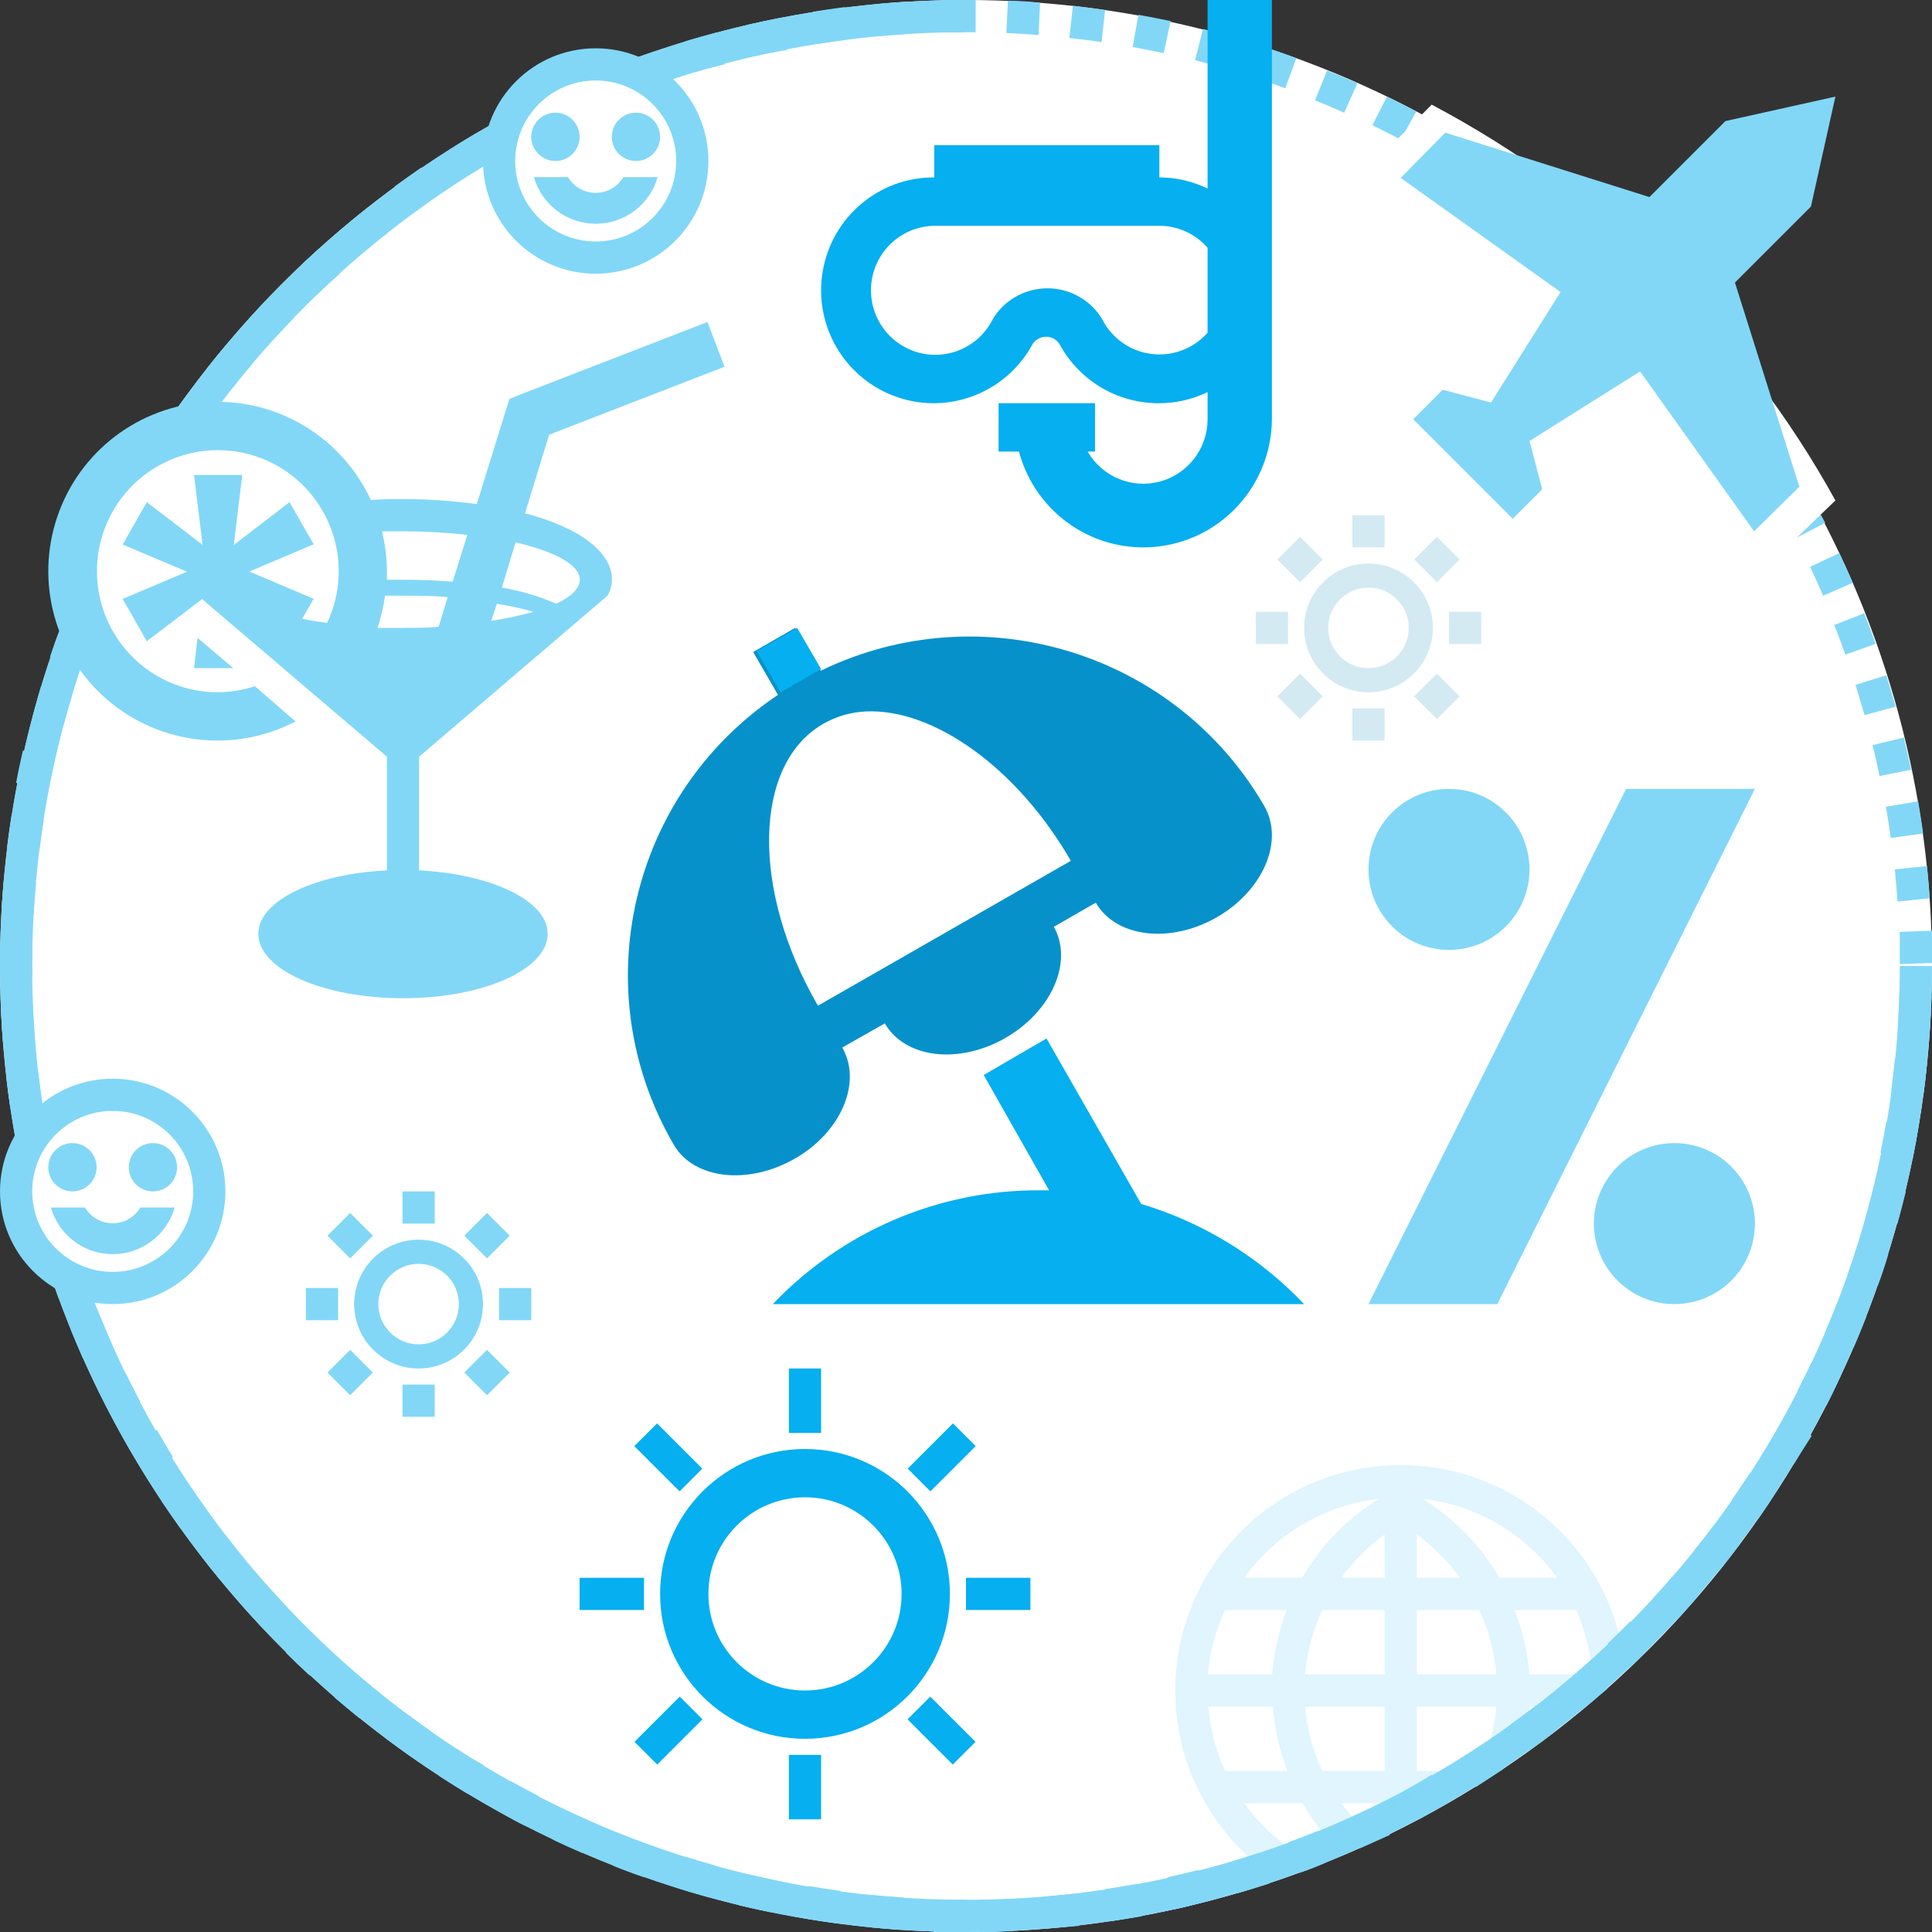 <?xml version="1.0" encoding="UTF-8"?> <svg xmlns="http://www.w3.org/2000/svg" xmlns:xlink="http://www.w3.org/1999/xlink" width="240" height="240" viewBox="0 0 240 240"><rect x="0" y="0" width="240" height="240" fill="#333333" stroke="none"/><defs><circle id="a" cx="118" cy="118" r="118"></circle></defs><g fill="none" fill-rule="evenodd"><path fill="#FFF" fill-rule="nonzero" d="M238,120 C238,185.17 185.17,238 120,238 C54.83,238 2,185.17 2,120 C2,54.83 54.83,2 120,2"></path><circle cx="120" cy="120" r="120" fill="#FFF"></circle><path fill="#82D7F7" fill-rule="nonzero" d="M120,240 C53.726,240 0,186.274 0,120 C0,53.726 53.726,0 120,0 L120,4 C55.935,4 4,55.935 4,120 C4,184.065 55.935,236 120,236 C184.065,236 236,184.065 236,120 L240,120 C239.923,186.242 186.242,239.923 120,240 L120,240 Z"></path><path fill="#82D7F7" fill-rule="nonzero" d="M120 240 116 240 116.14 236 120.14 236 120 240ZM121.68 240 121.68 236C123.013 236 124.347 235.96 125.68 235.88L125.86 239.88C124.433 239.96 123.04 240 121.68 240ZM111.88 239.74C110.547 239.647 109.213 239.533 107.88 239.4L108.28 235.4C109.613 235.533 110.947 235.64 112.28 235.72L111.88 239.74ZM129.88 239.62 129.56 235.62C130.893 235.513 132.227 235.387 133.56 235.24L134.02 239.24C132.567 239.373 131.16 239.493 129.8 239.6L129.88 239.62ZM103.88 238.92C102.547 238.733 101.213 238.527 99.88 238.3L100.54 234.3C101.873 234.527 103.167 234.727 104.42 234.9L103.88 238.92ZM137.88 238.68 137.28 234.68C138.613 234.48 139.907 234.267 141.16 234.04L141.88 238.04C140.56 238.267 139.227 238.48 137.88 238.68ZM95.78 237.56C94.447 237.293 93.113 237 91.78 236.68L92.72 232.78C94.053 233.087 95.333 233.373 96.56 233.64L95.78 237.56ZM145.88 237.2 145.02 233.2C146.353 232.92 147.627 232.62 148.84 232.3L149.84 236.18C148.52 236.567 147.2 236.907 145.88 237.2L145.88 237.2ZM87.88 235.64C86.547 235.28 85.247 234.893 83.98 234.48L85.18 230.66C86.433 231.047 87.693 231.42 88.96 231.78L87.88 235.64ZM153.78 235.18 152.66 231.34C153.927 230.967 155.18 230.58 156.42 230.18L157.68 233.98C156.36 234.407 155.053 234.807 153.76 235.18L153.78 235.18ZM80 233.2C78.667 232.747 77.393 232.273 76.18 231.78L77.64 228.06C78.867 228.54 80.1 229 81.34 229.44L80 233.2ZM161.4 232.64 160 228.88C161.24 228.427 162.46 227.953 163.66 227.46L165.16 231.16C163.987 231.72 162.76 232.213 161.48 232.64L161.4 232.64ZM72.42 230.22C71.167 229.687 69.927 229.127 68.7 228.54L70.4 224.92C71.587 225.48 72.78 226.02 73.98 226.54L72.42 230.22ZM168.92 229.56 167.36 226C168.547 225.467 169.727 224.913 170.9 224.34L172.66 227.94C171.46 228.473 170.24 229.02 169 229.58L168.92 229.56ZM65.06 226.74C63.847 226.113 62.647 225.447 61.46 224.74L63.46 221.26C64.607 221.9 65.76 222.52 66.92 223.12L65.06 226.74ZM176.28 226 174.4 222.46C175.56 221.847 176.707 221.18 177.84 220.46L179.84 223.92C178.613 224.68 177.427 225.373 176.28 226L176.28 226ZM58 222.78C56.84 222.073 55.693 221.353 54.56 220.62L56.74 217.26C57.833 217.98 58.947 218.647 60.08 219.26L58 222.78ZM183.32 222 181.2 218.6C182.307 217.907 183.407 217.193 184.5 216.46L186.72 219.78C185.6 220.513 184.467 221.253 183.32 222ZM51.2 218.32C50.093 217.547 48.993 216.747 47.9 215.92L50.3 212.72C51.353 213.507 52.413 214.28 53.48 215.04L51.2 218.32ZM190 217.44 187.66 214.2C188.727 213.44 189.773 212.66 190.8 211.86L193.24 215.02C192.227 215.833 191.147 216.64 190 217.44L190 217.44ZM44.64 213.44C43.587 212.587 42.547 211.72 41.52 210.84L44.14 207.82C45.127 208.673 46.133 209.513 47.16 210.34L44.64 213.44ZM196.44 212.46 194 209.38C195.013 208.54 196.007 207.687 196.98 206.82L199.64 209.82C198.547 210.713 197.5 211.593 196.5 212.46L196.44 212.46ZM38.44 208.12C37.44 207.2 36.46 206.26 35.5 205.3L38.32 202.46C39.253 203.38 40.2 204.287 41.16 205.18L38.44 208.12ZM202.44 207.08 199.7 204.18C200.647 203.273 201.58 202.353 202.5 201.42L205.34 204.22C204.447 205.193 203.527 206.147 202.58 207.08L202.44 207.08ZM32.76 202.4C31.827 201.413 30.913 200.413 30.02 199.4L33.02 196.76C33.887 197.747 34.773 198.713 35.68 199.66L32.76 202.4ZM208.28 201.28 205.34 198.56C206.233 197.6 207.107 196.62 207.96 195.62L211 198.22C210.107 199.26 209.2 200.28 208.28 201.28ZM27.38 196.3C26.513 195.26 25.667 194.2 24.84 193.12L28 190.68C28.8 191.72 29.613 192.747 30.44 193.76L27.38 196.3ZM213.58 195.1 210.46 192.6C211.287 191.587 212.093 190.553 212.88 189.5L216.08 191.9C215.267 192.98 214.44 194.053 213.6 195.12L213.58 195.1ZM22.42 189.86C21.633 188.767 20.86 187.653 20.1 186.52L23.42 184.3C24.153 185.393 24.9 186.473 25.66 187.54L22.42 189.86ZM218.42 188.6 215.14 186.32C215.887 185.24 216.62 184.153 217.34 183.06L220.7 185.24C219.993 186.373 219.253 187.493 218.48 188.6L218.42 188.6ZM18 183.1C17.293 181.953 16.627 180.793 16 179.62L19.48 177.62C20.133 178.753 20.8 179.88 21.48 181L18 183.1ZM222.98 181.76 219.56 179.76C220.24 178.64 220.907 177.507 221.56 176.36L225.06 178.36C224.353 179.453 223.633 180.593 222.9 181.78L222.98 181.76ZM13.88 176C13.253 174.8 12.64 173.593 12.04 172.38L15.64 170.64C16.213 171.813 16.807 172.98 17.42 174.14L13.88 176ZM226.86 174.58 223.3 172.76C223.9 171.6 224.48 170.42 225.04 169.22L228.66 170.92C228.087 172.2 227.487 173.447 226.86 174.66L226.86 174.58ZM10.32 168.78C9.773 167.54 9.247 166.293 8.74 165.04L12.44 163.54C12.933 164.753 13.447 165.953 13.98 167.14L10.32 168.78ZM230.32 167.28 226.64 165.7C227.16 164.487 227.66 163.273 228.14 162.06L231.86 163.52C231.367 164.787 230.853 166.04 230.32 167.28ZM7.28 161.28 5.94 157.44 9.74 156.2C10.153 157.44 10.58 158.68 11.02 159.92L7.28 161.28ZM233.28 159.72 229.5 158.4C229.94 157.16 230.353 155.913 230.74 154.66L234.56 155.86C234.187 157.127 233.76 158.4 233.28 159.68L233.28 159.72ZM4.74 153.52C4.367 152.187 4.013 150.853 3.68 149.52L7.56 148.54C7.88 149.873 8.227 151.14 8.6 152.34L4.74 153.52ZM235.72 152 231.86 150.94C232.207 149.673 232.533 148.407 232.84 147.14L236.74 148.06C236.42 149.353 236.08 150.667 235.72 152L235.72 152ZM2.74 145.64C2.447 144.307 2.18 142.973 1.94 141.64L5.94 140.92C6.18 142.253 6.44 143.54 6.72 144.78L2.74 145.64ZM237.6 144 233.6 143.2C233.867 141.867 234.107 140.58 234.32 139.34L238.32 140C238.107 141.333 237.867 142.667 237.6 144L237.6 144ZM1.28 137.64C1.08 136.307.907 134.973.76 133.64L4.76 133.2C4.907 134.533 5.073 135.833 5.26 137.1L1.28 137.64ZM238.94 136 234.94 135.48C235.113 134.147 235.267 132.813 235.4 131.48L239.4 131.88C239.28 133.293 239.127 134.667 238.94 136ZM.38 129.56C.273 128.227.187 126.893.12 125.56L4.12 125.38C4.12 126.713 4.2 128.047 4.36 129.38L.38 129.56ZM239.76 127.88 235.76 127.62C235.84 126.287 235.9 124.953 235.94 123.62L239.94 123.74C239.9 125.153 239.833 126.533 239.74 127.88L239.76 127.88ZM0 121.44 0 117.38 4 117.38 4 121.38 0 121.44ZM236 119.76 236 115.76 240 115.62 240 119.62 236 119.76ZM4.18 113.52.18 113.3C.26 111.967.36 110.633.48 109.3L4.48 109.66C4.347 110.927 4.247 112.213 4.18 113.52ZM235.72 112C235.627 110.667 235.513 109.333 235.38 108L239.38 107.58C239.513 108.913 239.627 110.247 239.72 111.58L235.72 112ZM4.88 105.7.88 105.22C1.04 103.887 1.227 102.553 1.44 101.22L5.44 101.84C5.227 103.107 5.04 104.393 4.88 105.7L4.88 105.7ZM234.88 104.1C234.693 102.767 234.493 101.473 234.28 100.22L238.28 99.54C238.507 100.873 238.713 102.207 238.9 103.54L234.88 104.1ZM6 98 2 97.24C2.253 95.907 2.533 94.573 2.84 93.24L6.84 94.14C6.587 95.38 6.307 96.667 6 98ZM233.48 96.4C233.213 95.067 232.927 93.787 232.62 92.56L236.5 91.62C236.82 92.953 237.12 94.287 237.4 95.62L233.48 96.4ZM7.74 90.4 4 89.24C4.347 87.907 4.713 86.573 5.1 85.24L8.94 86.4C8.553 87.707 8.187 88.993 7.84 90.26L7.74 90.4ZM231.62 88.84C231.26 87.573 230.887 86.32 230.5 85.08L234.32 83.88C234.733 85.213 235.12 86.513 235.48 87.78L231.62 88.84ZM10 82.84 6.22 81.56C6.66 80.227 7.12 78.947 7.6 77.72L11.34 79.14C10.953 80.287 10.547 81.48 10.12 82.72L10 82.84ZM229.24 81.32C228.8 80.08 228.34 78.853 227.86 77.64L231.58 76.18C232.073 77.433 232.547 78.7 233 79.98L229.24 81.32ZM12.9 75.36 9.2 73.82C9.733 72.607 10.28 71.333 10.84 70L14.48 71.66C13.933 72.913 13.407 74.147 12.9 75.36ZM226.48 74C225.96 72.8 225.42 71.607 224.86 70.42L228.48 68.7C229.053 69.913 229.613 71.147 230.16 72.4L226.48 74ZM16.18 68.2 12.6 66.4C13.213 65.187 13.84 63.98 14.48 62.78L18 64.78C17.373 65.887 16.767 67.027 16.18 68.2ZM223.12 66.82C222.52 65.66 221.9 64.507 221.26 63.36L224.74 61.36C225.407 62.533 226.073 63.727 226.74 64.94L223.12 66.82ZM20 61.28 16.56 59.28C17.253 58.107 17.96 56.947 18.68 55.8L22 58C21.293 59.053 20.627 60.147 20 61.28ZM219.28 60C218.6 58.88 217.933 57.773 217.28 56.68L220.64 54.5C221.373 55.633 222.093 56.78 222.8 57.94L219.28 60ZM24.16 54.62 20.86 52.36C21.62 51.24 22.407 50.133 23.22 49.04L26.44 51.4C25.667 52.467 24.907 53.54 24.16 54.62L24.16 54.62ZM215 53.4C214.24 52.333 213.467 51.273 212.68 50.22L215.88 47.82C216.693 48.9 217.487 49.993 218.26 51.1L215 53.4ZM28.82 48.28 25.68 45.8C26.52 44.733 27.38 43.68 28.26 42.64L31.32 45.22C30.44 46.233 29.607 47.253 28.82 48.28L28.82 48.28ZM210.26 47.12C209.433 46.093 208.593 45.087 207.74 44.1L210.76 41.48C211.653 42.507 212.52 43.547 213.36 44.6L210.26 47.12ZM33.88 42.28 30.92 39.6C31.827 38.6 32.753 37.607 33.7 36.62L36.58 39.4C35.66 40.347 34.76 41.307 33.88 42.28L33.88 42.28ZM205.12 41.2C204.227 40.24 203.32 39.293 202.4 38.36L205.24 35.54C206.187 36.5 207.127 37.48 208.06 38.48L205.12 41.2ZM39.36 36.62 36.58 33.74C37.553 32.793 38.54 31.867 39.54 30.96L42.22 34C41.247 34.84 40.293 35.713 39.36 36.62L39.36 36.62ZM199.6 35.6C198.64 34.707 197.673 33.82 196.7 32.94L199.32 30C200.333 30.893 201.333 31.807 202.32 32.74L199.6 35.6ZM45.2 31.34 42.6 28.3C43.64 27.433 44.687 26.58 45.74 25.74L48.22 28.88C47.193 29.627 46.18 30.453 45.18 31.36L45.2 31.34ZM193.7 30.4C192.687 29.56 191.66 28.747 190.62 27.96L193.06 24.78C194.14 25.607 195.2 26.453 196.24 27.32L193.7 30.4ZM51.36 26.4 49 23.18C50.093 22.38 51.2 21.593 52.32 20.82L54.58 24.12C53.487 24.92 52.407 25.707 51.34 26.48L51.36 26.4ZM187.46 25.52C186.393 24.76 185.313 24.013 184.22 23.28L186.42 20C187.553 20.747 188.667 21.52 189.76 22.32L187.46 25.52ZM57.82 22 55.68 18.68C56.827 17.96 57.98 17.253 59.14 16.56L61.14 20 57.82 22ZM180.88 21.2C179.76 20.507 178.633 19.84 177.5 19.2L179.5 15.72C180.673 16.4 181.84 17.067 183 17.72L180.88 21.2ZM64.58 18 62.58 14.48C63.767 13.84 64.967 13.213 66.18 12.6L68 16.24C66.867 16.827 65.727 17.413 64.58 18ZM174 17.34C172.84 16.727 171.667 16.133 170.48 15.56L172.3 12C173.527 12.587 174.74 13.2 175.94 13.84L174 17.34ZM71.6 14.54 70 10.92C71.227 10.36 72.467 9.813 73.72 9.28L75.26 12.96C74.007 13.48 72.787 14.007 71.6 14.54L71.6 14.54ZM166.98 14C165.78 13.467 164.573 12.953 163.36 12.46L164.86 8.76C166.127 9.267 167.38 9.793 168.62 10.34L166.98 14ZM78.82 11.52 77.4 7.78C78.667 7.3 79.94 6.84 81.22 6.4L82.5 10.18C81.273 10.607 80.047 11.053 78.82 11.52L78.82 11.52ZM159.66 10.96C158.433 10.507 157.193 10.08 155.94 9.68L157.18 5.88C158.513 6.307 159.8 6.753 161.04 7.22L159.66 10.96ZM86.26 8.96 85.1 5.14C86.433 4.753 87.767 4.38 89.1 4.02L90 8C88.76 8.28 87.513 8.607 86.26 8.98L86.26 8.96ZM152.26 8.5C151.007 8.14 149.74 7.8 148.46 7.48L149.44 3.6C150.773 3.933 152.107 4.287 153.44 4.66L152.26 8.5ZM93.86 6.96 92.96 3.06C94.293 2.753 95.627 2.473 96.96 2.22L97.72 6.22C96.413 6.42 95.127 6.667 93.86 6.96ZM144.56 6.6C143.227 6.32 141.94 6.067 140.7 5.84L141.42 1.84C142.753 2.08 144.087 2.34 145.42 2.62L144.56 6.6ZM101.58 5.46 100.96 1.46C102.293 1.247 103.627 1.053 104.96.88L105.46 4.88C104.153 5.053 102.86 5.247 101.58 5.46ZM136.84 5.22C135.507 5.033 134.173 4.867 132.84 4.72L133.28.72C134.613.867 135.947 1.04 137.28 1.24L136.84 5.22ZM109.38 4.48 109.02.48C110.353.36 111.687.26 113.02.18L113.24 4.18C111.96 4.26 110.673 4.36 109.38 4.48ZM129.02 4.34C127.687 4.247 126.353 4.167 125.02 4.1L125.2.1C126.533.1 127.867.18 129.2.34L129.02 4.34ZM117.22 4 117.22 0 121.2 0 121.2 4 120 4 117.22 4ZM180 98C174.477 98 170 102.477 170 108 170 113.523 174.477 118 180 118 185.523 118 190 113.523 190 108 190 102.477 185.523 98 180 98ZM202 98 170 162 186 162 218 98 202 98ZM208 142C202.477 142 198 146.477 198 152 198 157.523 202.477 162 208 162 213.523 162 218 157.523 218 152 218 146.477 213.523 142 208 142Z"></path><path fill="#FFF" fill-rule="nonzero" d="M177.852,13 L172,18.875 C193.462,29.71 210.93,46.891 221.946,68 L228,62.165 C216.508,41.323 199.079,24.236 177.852,13 Z"></path><polygon fill="#82D7F7" fill-rule="nonzero" points="214.34 15.04 204.9 24.48 179.54 16.48 174 22.1 193.86 36.28 185.22 50 179.22 48.42 175.56 52.08 187.92 64.44 191.58 60.78 190 54.78 203.74 46.14 217.9 66 223.52 60.46 215.52 35.1 224.96 25.66 228 12"></polygon><path fill="#0791CB" fill-rule="nonzero" d="M98.774,78 L93.565,80.999 L96.642,86.318 C78.22,98.657 72.559,123.075 83.69,142.187 C86.184,146.506 92.921,147.246 98.713,143.946 C104.505,140.647 107.12,134.448 104.626,130.129 L109.915,127.13 C112.409,131.449 119.086,132.269 124.878,128.949 C130.67,125.63 133.345,119.451 130.912,115.132 L136.121,112.133 C138.614,116.452 145.352,117.272 151.144,113.953 C156.936,110.633 159.551,104.454 157.057,100.135 C145.989,81.001 121.91,73.653 101.951,83.319 L98.774,78 Z M107.583,88.378 C115.868,87.998 126.286,95.256 133.024,106.934 L101.609,124.93 C93.263,110.553 93.565,94.936 102.233,89.938 C103.857,88.998 105.686,88.463 107.562,88.378 L107.583,88.378 Z"></path><path fill="#05AFF0" fill-rule="nonzero" d="M130 129 122.2 133.544 130.32 147.863 129 147.863C116.553 147.845 104.637 152.95 96 162L162 162C156.436 156.151 149.461 151.863 141.76 149.559L130 129ZM150.011 0 150.011 23.421C148.143 22.515 146.095 22.042 144.02 22.039L144.02 18.032 116.059 18.032 116.059 22.039C109.204 22.001 103.333 26.954 102.195 33.735 101.057 40.516 104.988 47.124 111.477 49.339 117.967 51.555 125.1 48.724 128.322 42.655L128.541 42.414C129.32 41.637 130.578 41.637 131.357 42.414L131.577 42.675C134.028 47.274 138.821 50.13 144.02 50.088 146.095 50.084 148.143 49.611 150.011 48.705L150.011 52.091C150.005 55.713 147.578 58.88 144.091 59.818 140.604 60.755 136.924 59.231 135.112 56.098L136.031 56.098 136.031 50.088 124.048 50.088 124.048 56.098 126.584 56.098C128.644 63.852 136.103 68.883 144.038 67.871 151.974 66.859 157.94 60.115 158 52.091L158 0 150.011 0ZM116.059 28.049 144.02 28.049C146.314 28.052 148.497 29.044 150.011 30.774L150.011 41.332C148.258 43.318 145.639 44.304 143.017 43.967 140.394 43.63 138.108 42.014 136.91 39.649 136.59 39.111 136.208 38.614 135.771 38.167 134.273 36.662 132.239 35.816 130.119 35.816 127.999 35.816 125.965 36.662 124.467 38.167 124.03 38.614 123.648 39.111 123.329 39.649 121.574 43.167 117.533 44.886 113.792 43.708 110.051 42.53 107.716 38.803 108.279 34.911 108.842 31.018 112.138 28.111 116.059 28.049Z"></path><polygon fill="#FFF" fill-rule="nonzero" points="12.139 82 8 71.609 15.523 54.689 28 52"></polygon><path fill="#82D7F7" fill-rule="nonzero" d="M87.883,40 L64.661,49 L63.283,49.56 L62.844,50.94 L59.23,62.62 C56.192,62.208 53.13,62 50.064,62 C48.687,62 47.369,62 46.071,62.12 C42.465,54.316 34.481,49.496 25.908,49.946 C17.334,50.396 9.897,56.026 7.126,64.165 C4.354,72.303 6.806,81.312 13.318,86.916 C19.83,92.519 29.091,93.59 36.706,89.62 L31.654,85.24 C30.185,85.73 28.649,85.987 27.101,86 C20.416,86.018 14.524,81.608 12.648,75.181 C10.772,68.755 13.363,61.86 19.005,58.268 C24.646,54.675 31.979,55.251 36.993,59.681 C42.006,64.11 43.493,71.325 40.639,77.38 C39.561,77.24 38.503,77.06 37.524,76.88 L38.962,74.38 L30.975,71 L38.962,67.62 L35.967,62.38 L29.038,67.7 L30.096,59 L24.106,59 L25.164,67.68 L18.236,62.38 L15.24,67.64 L23.228,71.02 L15.24,74.4 L18.236,79.66 L25.104,74.42 L48.068,94 L48.068,108.12 C39.102,108.56 32.093,111.88 32.093,116 C32.093,120.42 40.08,124 50.064,124 C60.048,124 68.035,120.42 68.035,116 C68.035,111.88 61.027,108.58 52.061,108.12 L52.061,94 L75.463,74 C75.822,73.394 76.015,72.704 76.023,72 C76.023,68.58 72.029,65.56 65.22,63.76 L68.215,54 L90,45.56 L87.883,40 Z M50.064,66 C52.733,66.005 55.399,66.152 58.051,66.44 L56.234,72.26 C54.238,72.1 52.241,72.02 50.064,72.02 L48.068,72.02 L48.068,70.96 C48.058,69.288 47.851,67.623 47.449,66 L50.064,66 L50.064,66 Z M64.042,67.38 C68.854,68.48 72.029,70.16 72.029,72 C72.029,73.1 70.971,74.12 69.094,75 C66.937,74.051 64.669,73.379 62.345,73 L64.042,67.38 Z M50.064,74 C52.061,74 53.838,74 55.615,74.18 L54.497,77.86 C53.059,78 51.602,78 50.064,78 L46.889,78 C47.331,76.7 47.645,75.361 47.828,74 L50.084,74 L50.064,74 Z M61.726,75 C63.261,75.245 64.781,75.578 66.278,76 C64.553,76.484 62.799,76.858 61.027,77.12 L61.726,75 Z M24.545,79.24 L24.106,83 L28.978,83 L24.545,79.24 Z"></path><g transform="translate(2 2)"><mask id="b" fill="#fff"><use xlink:href="#a"></use></mask><path fill="#82D7F7" fill-rule="nonzero" d="M172,180 C156.536,180 144,192.536 144,208 C144,223.464 156.536,236 172,236 C187.464,236 200,223.464 200,208 C200,192.536 187.464,180 172,180 L172,180 Z M169.32,184.18 C165.369,186.611 162.084,189.985 159.76,194 L152.56,194 C156.513,188.511 162.599,184.945 169.32,184.18 L169.32,184.18 Z M174.7,184.18 C181.414,184.951 187.491,188.516 191.44,194 L184.26,194 C181.93,189.983 178.638,186.608 174.68,184.18 L174.7,184.18 Z M170,188.62 L170,194 L164.62,194 C166.124,191.939 167.939,190.124 170,188.62 Z M174,188.62 C176.061,190.124 177.876,191.939 179.38,194 L174,194 L174,188.62 Z M150.18,198 L157.86,198 C156.86,200.562 156.247,203.258 156.04,206 L148.04,206 C148.28,203.229 149.004,200.521 150.18,198 L150.18,198 Z M162.18,198 L170,198 L170,206 L160.12,206 C160.355,203.228 161.079,200.519 162.26,198 L162.18,198 Z M174,198 L181.76,198 C182.934,200.52 183.652,203.229 183.88,206 L174,206 L174,198 Z M186.12,198 L193.8,198 C194.928,200.53 195.605,203.237 195.8,206 L188,206 C187.774,203.255 187.14,200.559 186.12,198 L186.12,198 Z M148.12,210 L156.12,210 C156.327,212.742 156.94,215.438 157.94,218 L150.18,218 C149.031,215.474 148.334,212.766 148.12,210 L148.12,210 Z M160.12,210 L170,210 L170,218 L162.26,218 C161.079,215.481 160.355,212.772 160.12,210 L160.12,210 Z M174,210 L183.88,210 C183.652,212.771 182.934,215.48 181.76,218 L174,218 L174,210 Z M188,210 L196,210 C195.805,212.763 195.128,215.47 194,218 L186.12,218 C187.14,215.441 187.774,212.745 188,210 Z M152.62,222 L159.8,222 C162.124,226.015 165.409,229.389 169.36,231.82 C162.625,231.066 156.522,227.499 152.56,222 L152.62,222 Z M164.62,222 L170,222 L170,227.38 C167.939,225.876 166.124,224.061 164.62,222 Z M174,222 L179.38,222 C177.876,224.061 176.061,225.876 174,227.38 L174,222 Z M184.26,222 L191.44,222 C187.491,227.484 181.414,231.049 174.7,231.82 C178.651,229.389 181.936,226.015 184.26,222 Z" mask="url(#b)" opacity=".5"></path></g><path fill="#05AFF0" fill-rule="nonzero" d="M98,170 L98,178 L102,178 L102,170 L98,170 Z M81.62,176.82 L78.8,179.64 L84.42,185.26 L87.24,182.44 L81.62,176.82 Z M118.38,176.82 L112.76,182.44 L115.58,185.26 L121.2,179.64 L118.38,176.82 Z M100,180 C90.059,180 82,188.059 82,198 C82,207.941 90.059,216 100,216 C109.941,216 118,207.941 118,198 C118,188.059 109.941,180 100,180 Z M100,186 C106.627,186 112,191.373 112,198 C112,204.627 106.627,210 100,210 C93.373,210 88,204.627 88,198 C88,191.373 93.373,186 100,186 L100,186 Z M72,196 L72,200 L80,200 L80,196 L72,196 Z M120,196 L120,200 L128,200 L128,196 L120,196 Z M84.44,210.76 L78.82,216.38 L81.64,219.2 L87.26,213.58 L84.44,210.76 Z M115.56,210.76 L112.74,213.58 L118.36,219.2 L121.18,216.38 L115.56,210.76 Z M98,218 L98,226 L102,226 L102,218 L98,218 Z"></path><path fill="#82D7F7" fill-rule="nonzero" d="M50,148 L50,152 L54,152 L54,148 L50,148 Z M43.5,150.68 L40.68,153.5 L43.5,156.32 L46.32,153.5 L43.5,150.68 Z M60.5,150.68 L57.68,153.5 L60.5,156.32 L63.32,153.5 L60.5,150.68 Z M52,154 C47.582,154 44,157.582 44,162 C44,166.418 47.582,170 52,170 C56.418,170 60,166.418 60,162 C60,157.582 56.418,154 52,154 Z M52,157 C54.761,157 57,159.239 57,162 C57,164.761 54.761,167 52,167 C49.239,167 47,164.761 47,162 C47,159.239 49.239,157 52,157 Z M38,160 L38,164 L42,164 L42,160 L38,160 Z M62,160 L62,164 L66,164 L66,160 L62,160 Z M43.5,167.68 L40.68,170.5 L43.5,173.32 L46.32,170.5 L43.5,167.68 Z M60.5,167.68 L57.68,170.5 L60.5,173.32 L63.32,170.5 L60.5,167.68 Z M50,172 L50,176 L54,176 L54,172 L50,172 Z"></path><path fill="#D4EAF3" fill-rule="nonzero" d="M168,64 L168,68 L172,68 L172,64 L168,64 Z M161.5,66.68 L158.68,69.5 L161.5,72.32 L164.32,69.5 L161.5,66.68 Z M178.5,66.68 L175.68,69.5 L178.5,72.32 L181.32,69.5 L178.5,66.68 Z M170,70 C165.582,70 162,73.582 162,78 C162,82.418 165.582,86 170,86 C174.418,86 178,82.418 178,78 C178,73.582 174.418,70 170,70 Z M170,73 C172.761,73 175,75.239 175,78 C175,80.761 172.761,83 170,83 C167.239,83 165,80.761 165,78 C165,75.239 167.239,73 170,73 Z M156,76 L156,80 L160,80 L160,76 L156,76 Z M180,76 L180,80 L184,80 L184,76 L180,76 Z M161.5,83.68 L158.68,86.5 L161.5,89.32 L164.32,86.5 L161.5,83.68 Z M178.5,83.68 L175.68,86.5 L178.5,89.32 L181.32,86.5 L178.5,83.68 Z M168,88 L168,92 L172,92 L172,88 L168,88 Z"></path><g fill-rule="nonzero" transform="translate(60 6)"><path fill="#82D7F7" d="M14,0 C6.268,0 0,6.268 0,14 C0,21.732 6.268,28 14,28 C21.732,28 28,21.732 28,14 C28,6.268 21.732,0 14,0 Z"></path><path fill="#FFF" d="M14,4 C19.523,4 24,8.477 24,14 C24,19.523 19.523,24 14,24 C8.477,24 4,19.523 4,14 C4,8.477 8.477,4 14,4 Z"></path><path fill="#82D7F7" d="M9 8C7.343 8 6 9.343 6 11 6 12.657 7.343 14 9 14 10.657 14 12 12.657 12 11 12 9.343 10.657 8 9 8L9 8ZM19 8C17.343 8 16 9.343 16 11 16 12.657 17.343 14 19 14 20.657 14 22 12.657 22 11 22 9.343 20.657 8 19 8L19 8ZM6.32 16C7.304 19.431 10.441 21.795 14.01 21.795 17.579 21.795 20.716 19.431 21.7 16L17.44 16C16.719 17.214 15.412 17.959 14 17.959 12.588 17.959 11.281 17.214 10.56 16L6.32 16Z"></path></g><g fill-rule="nonzero" transform="translate(0 134)"><path fill="#82D7F7" d="M14,0 C6.268,0 0,6.268 0,14 C0,21.732 6.268,28 14,28 C21.732,28 28,21.732 28,14 C28,6.268 21.732,0 14,0 Z"></path><path fill="#FFF" d="M14,4 C19.523,4 24,8.477 24,14 C24,19.523 19.523,24 14,24 C8.477,24 4,19.523 4,14 C4,8.477 8.477,4 14,4 Z"></path><path fill="#82D7F7" d="M9 8C7.343 8 6 9.343 6 11 6 12.657 7.343 14 9 14 10.657 14 12 12.657 12 11 12 9.343 10.657 8 9 8ZM19 8C17.343 8 16 9.343 16 11 16 12.657 17.343 14 19 14 20.657 14 22 12.657 22 11 22 9.343 20.657 8 19 8ZM6.32 16C7.304 19.431 10.441 21.795 14.01 21.795 17.579 21.795 20.716 19.431 21.7 16L17.44 16C16.719 17.214 15.412 17.959 14 17.959 12.588 17.959 11.281 17.214 10.56 16L6.32 16Z"></path></g><polygon fill="#05AFF0" fill-rule="nonzero" points="99.029 78 94 80.885 96.971 86 102 83.115"></polygon></g></svg> 